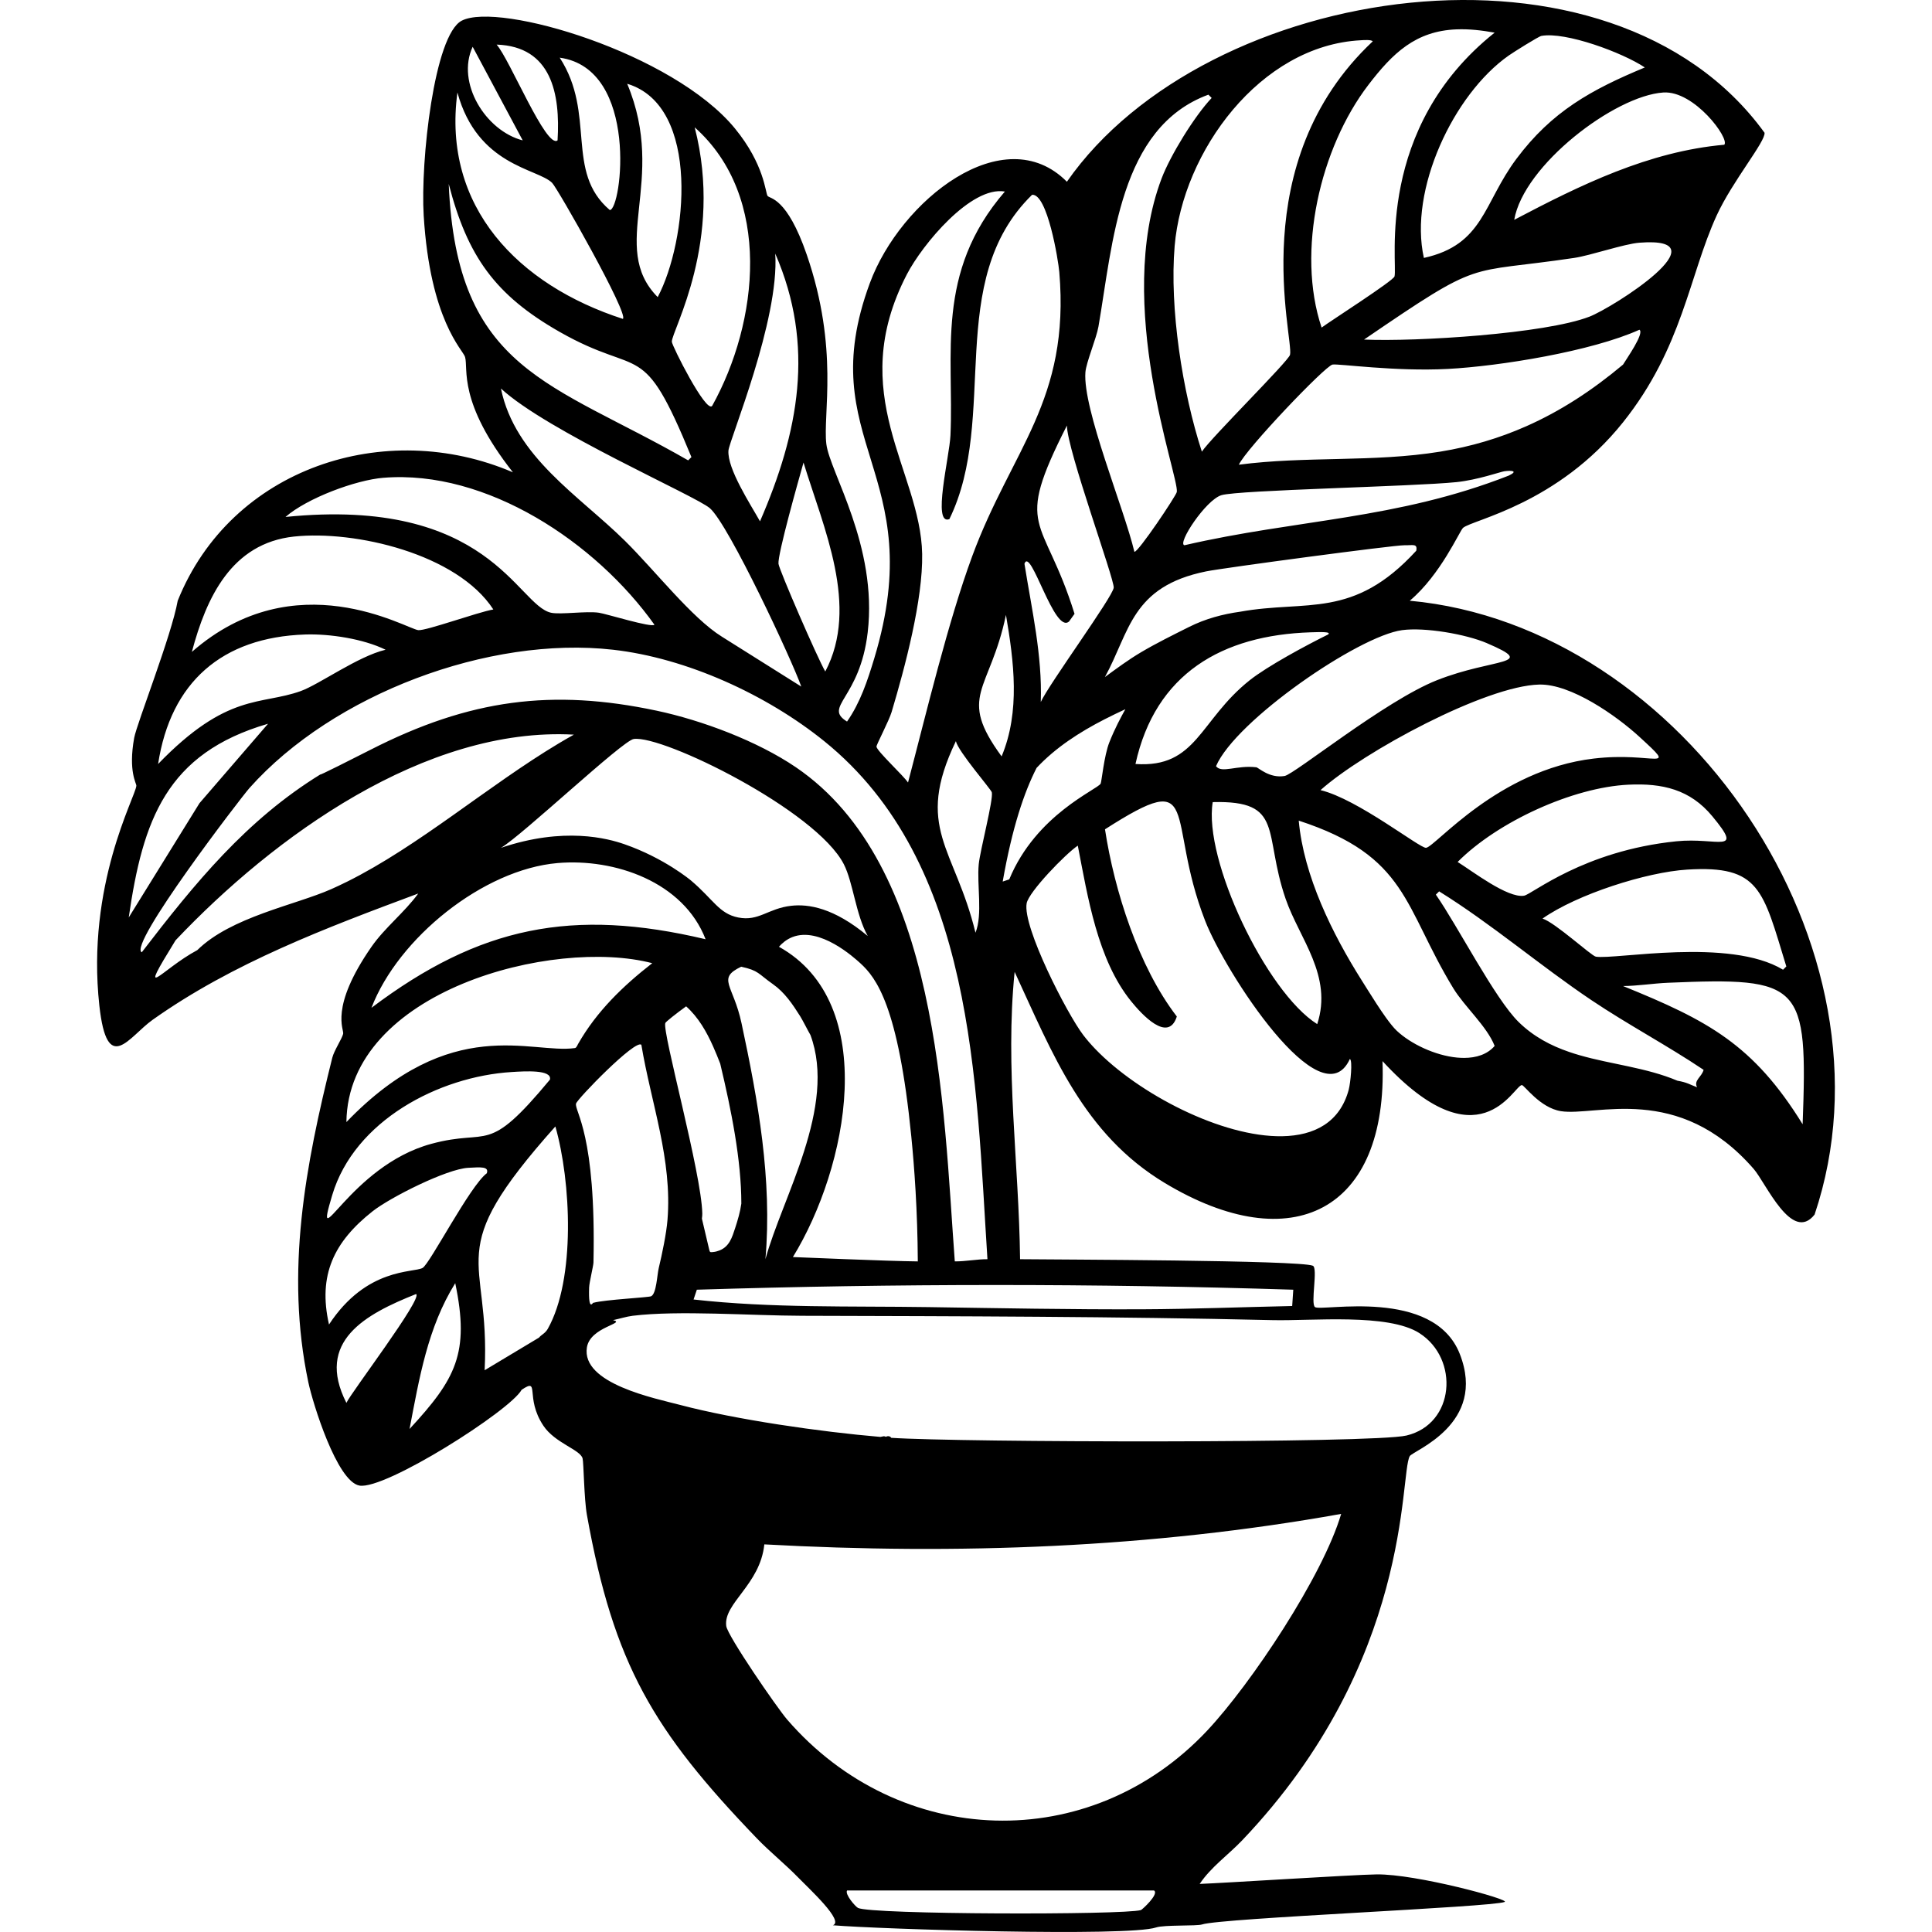 <?xml version="1.0" encoding="UTF-8"?><svg xmlns="http://www.w3.org/2000/svg" viewBox="0 0 1200 1200"><defs><style>.cls-1{fill:#000;}.cls-1,.cls-2{stroke-width:0px;}.cls-3{isolation:isolate;}.cls-2{fill:none;}.cls-4{mix-blend-mode:exclusion;}</style></defs><g class="cls-3"><g id="Layer_2"><g id="Layer_1-2"><g class="cls-4"><path class="cls-1" d="M875.62,373.14c19.31-16.25,30.98-43.45,33.12-45.29,5.88-5.06,58.73-14.68,99.37-65.57,36.92-46.24,41.03-91.08,58.14-128.44,9.75-21.29,30.47-46.01,29.74-51.38-95.57-131.92-346.94-93.57-433.32,30.42-39.19-39.48-103.4,11.63-122.36,62.87-36.65,99.04,37.8,117.37,2.7,233.22-4.19,13.83-8.66,27.42-16.9,39.21-15.1-9.38,8.01-13.95,12.84-55.43,6.25-53.65-23.54-99.45-25.69-116.95-2.27-18.52,8.02-58.97-12.17-117.62-12.36-35.91-23-34.65-24.34-36.5-1.38-1.91-1.88-19.47-20.28-41.91C418.11,32.94,309.93.92,286.82,12.83c-17.21,8.87-25.7,87.53-23.66,121,3.99,65.33,24.37,83.42,25.69,87.88,2.16,7.3-4.72,27.87,29.74,71.66-79.45-34.09-175.1-2.73-208.21,79.77-3.85,21.64-25.42,76.24-27.04,85.18-3.78,20.87,1.47,28.23,1.35,29.74-.53,6.98-31.23,61.49-22.98,136.55,4.85,44.1,18.39,19.23,33.12,8.79,49.94-35.4,107.92-57.17,164.95-78.42-8.55,11.76-20.77,21.17-29.07,33.12-26.32,37.92-16.84,51.24-17.58,54.08-.84,3.24-5.62,10.3-6.76,14.87-16.64,66.65-29.33,132.84-14.87,201.45,2.74,13,17.76,61.75,31.77,64.22,15.93,2.81,93.65-46.57,100.72-59.49,11.81-7.91,1.75,4.63,13.52,22.31,7.18,10.78,22.88,14.83,24.34,20.28.73,2.71.88,24.97,2.7,35.15,16.65,92.88,41.27,133.99,105.46,200.77,8.12,8.45,17.49,15.92,25.69,24.34,7.35,7.54,28.76,27.15,21.63,29.74,29.18,2.44,183.28,7.23,200.77,1.35,5.04-1.69,25.21-.76,28.53-1.86,12.04-3.98,179.88-10.69,187.95-13.98,3.67-1.5-55.02-17.45-79.62-17.11-14.51.2-94.39,5.35-109.82,5.92,7.04-10.54,17.77-18.03,26.36-27.04,106.14-111.38,97.74-226.97,104.1-238.63,1.88-3.46,48.26-19.85,31.09-63.54-16.3-41.49-85.8-26.15-89.91-29.07-2.9-2.05,1.97-24.31-1.35-25.69-8.4-3.5-158.85-3.8-181.84-4.06-.72-59.55-9.4-118.9-3.38-178.46,23.59,50.89,42.7,100.7,93.29,131.14,78.87,47.46,138.61,17.57,135.2-75.71,59.95,65.14,81.34,15.31,86.53,14.87,1.48-.13,11.17,14.15,24.34,16.22,21.48,3.39,72.75-18.02,119.65,35.83,7.63,8.76,23.76,46.3,37.86,28.39,55.67-165.45-81.11-365.62-251.47-381.27ZM1109.51,600.28q-1.01,1.01-2.03,2.03c-33.25-20.14-104.4-6.12-116.27-8.11-2.79-.47-25.14-21.09-33.12-23.66,21.36-15.05,64.55-28.87,89.91-30.42,45.17-2.77,46.91,12.54,61.52,60.16ZM1063.55,506.99c19.89,24.02,3.24,12.94-22.31,15.55-57.9,5.92-89.63,32.99-94.64,33.8-10.19,1.65-32.02-15.21-41.24-20.96,24.84-24.98,71.53-46.36,106.13-48,21.06-1,38.24,2.92,52.05,19.6ZM1018.25,457.64c24.73,22.67,9.31,9.07-28.39,13.52-59.53,7.03-98.16,54.65-104.1,55.43-3.71.49-42.41-30.27-65.57-35.83,26.88-23.97,102.59-64.8,135.88-65.57,19.66-.46,47.76,19.22,62.19,32.45ZM923.61,399.51c32.15,13.77,4.37,8.98-31.09,22.98-32.15,12.7-88.51,58.45-94.64,59.49-9.42,1.6-16.24-5.25-17.58-5.41-12.12-1.46-21.56,3.97-25.01-.68,12.18-28.38,88.49-80.87,115.6-84.5,14.12-1.89,39.55,2.47,52.73,8.11ZM753.26,498.2c44.81-1.12,31.1,19.05,45.29,60.16,8.53,24.7,29.41,47.61,19.6,77.74-31.74-19.97-70.85-102.37-64.9-137.9ZM705.26,474.54c12.33-56.21,53.89-80.03,108.84-81.8,6.52-.21,12.96-.42,10.82,1.35-13.48,6.64-37.66,19.65-48.67,28.39-31.36,24.91-32.85,54.68-70.98,52.05ZM879.67,342.05c-39.2,42.84-68.03,30.42-109.34,37.89-10.9,1.52-21.54,4.34-31.79,9.47-9.99,5.01-20.17,10.01-29.79,15.7-7.8,4.61-15.14,10.05-22.47,15.42,15.48-28.05,16.3-56.22,62.92-65.64,10.78-2.18,116.83-16.36,123.03-16.22,5.3.12,8.31-1.28,7.44,3.38ZM937.13,295.4c-69.72,27.33-131.39,27.07-201.45,43.26-4.69-.89,13.24-28.18,22.98-31.1,10.7-3.21,119.23-5.34,146.02-8.11,13.11-1.36,27.34-6.42,29.74-6.76,4.29-.6,8.89-.24,2.71,2.7ZM1008.11,226.45c-19.05,15.97-38.72,28.83-60.09,38.29-16.62,7.36-34.28,12.66-53.48,15.79-41.46,6.75-83.53,2.66-125.06,8.11,4.4-9.76,53.52-61.28,58.14-62.19,3.52-.7,38.78,4.44,71.66,2.7,32.27-1.7,89.31-10.93,118.98-24.34,3.38,2.05-8.27,18.43-10.14,21.63ZM987.16,196.71c-27.41,10.59-107.42,15.62-139.93,14.2,74.75-51.03,61.71-40.46,130.47-50.7,10.3-1.53,31.06-8.73,40.56-9.46,53.39-4.15-16.26,40.24-31.1,45.97ZM1070.98,89.9c-47.01,4.18-89.3,24.99-130.47,46.64,5.85-33.93,62.38-77.09,92.61-79.09,19.26-1.28,41.42,28.74,37.86,32.45ZM957.41,22.3c14.96-2.73,50.38,10.34,64.22,19.6-33.32,13.84-57.8,27.36-79.77,56.78-20.66,27.67-20.26,53.31-57.46,61.52-9.47-42.13,18.27-101.57,52.73-125.74,2.8-1.97,18.51-11.85,20.28-12.17ZM904.69,18.24c8.03-.32,15.79.64,23.66,2.03-74.51,59.37-60.13,143.15-62.19,151.42-.67,2.68-39.87,27.75-45.29,31.77-15.84-47.2-.95-111.56,29.07-150.75,15.08-19.68,29.28-33.46,54.76-34.48ZM845.2,25c1.75-.09,6.55-.48,7.44.68-80.5,75.57-48.93,184.46-51.38,194.69-.95,3.96-48.99,51.45-54.76,60.16-12.1-37.12-20.17-89.2-16.9-127.76,4.97-58.6,53.06-124.55,115.6-127.76ZM674.17,231.18c.48-6.1,6.85-21.1,8.11-28.39,8.98-51.83,12.89-123.66,68.28-143.99q1.01,1.01,2.03,2.03c-10.83,11.47-25.7,35.79-31.1,50.02-29.69,78.37,10.84,184.89,9.46,194.69-.32,2.26-24.2,37.88-26.36,37.18-6.38-26.94-32.2-88.8-30.42-111.54ZM691.74,365.03c-.55,5.66-39.94,59.47-45.29,70.98.97-29.2-5.59-57.19-10.14-85.85,3.82-11.09,18.59,44.09,27.72,35.83q1.69-2.37,3.38-4.73c-19.39-62.33-38.32-50.78-4.73-116.95.15,15.26,29.57,95.5,29.07,100.72ZM553.84,442.1c8.3-27.78,19.44-69.63,18.93-98.02-.94-51.67-48.22-99.02-9.46-173.73,9.56-18.42,39.81-55.02,60.84-51.38-43.61,50.42-31.5,100.83-33.8,151.42-.62,13.56-11.47,56.14-.68,52.05,31-63.45-3.5-147.85,51.38-201.45,9.5-.82,16.27,40.55,16.9,48,6.77,79.88-29.64,110.17-54.08,176.44-15.03,40.74-28.59,97.77-39.88,140.61-2.74-4.2-19.47-19.66-19.6-22.31-.06-1.18,7.78-16,9.46-21.63ZM605.89,579.32c-12.8-52.85-38.16-64.91-12.17-118.98,1.34,6.38,21.85,29.89,22.31,31.77,1.09,4.42-7.28,36.1-8.11,44.62-1.25,12.88,2.54,31.33-2.03,42.59ZM624.82,381.93c4.92,28.82,8.99,59.94-2.7,87.88-27.8-38.02-7.34-39.89,2.7-87.88ZM512.6,417.08c-4.9-8.37-28.72-63.29-29.07-66.92-.57-5.88,12.31-51.39,15.55-62.87,12.41,40.63,34.84,89.29,13.52,129.79ZM481.51,157.5c24.95,57.22,14.49,111.17-9.46,166.3-5.93-10.57-20.41-32.7-19.6-43.94.46-6.37,31.75-81.03,29.07-122.36ZM442.3,252.14c-3.87,4.53-24.97-37.45-25.01-39.88-.13-6.83,32.4-62.55,14.2-133.17,48.45,43.14,39.73,121.06,10.82,173.06ZM408.5,184.54c-30.95-31.36,6.34-72.08-18.93-132.5,45.95,13.76,37.2,98.15,18.93,132.5ZM378.75,130.46c-28.06-23.92-8.34-59.54-31.1-94.64,49.55,6.88,38.46,94.65,31.1,94.64ZM346.31,87.19c-7.01,5.56-29.79-50.54-37.86-59.49,34.11,1.16,39.62,30.52,37.86,59.49ZM293.58,29.06q15.55,29.07,31.09,58.14c-23.1-5.98-41.45-35.82-31.09-58.14ZM284.11,57.45c12.47,45.66,49.7,47.12,58.81,56.11,3.4,3.35,48.07,82.1,43.94,84.5-64.75-20.94-112.33-69.42-102.75-140.61ZM278.71,114.23c11.62,44.88,28.71,69.03,68.95,91.94,51.16,29.12,50.99,2.68,81.8,77.74q-1.01,1.01-2.03,2.03c-84.86-48.76-143.81-55.29-148.72-171.7ZM311.15,241.32c28.82,26.58,121.05,66.72,129.79,74.36,11.78,10.3,51.07,94.57,56.75,110.77l-49.32-31c-18.65-11.58-41.47-41.02-60.16-59.49-28.4-28.06-68.35-52.13-77.07-94.64ZM238.15,296.76c64.18-5.2,132.08,40.29,168.33,91.26-1.5,2.06-29.92-6.78-34.48-7.44-8-1.16-23.84,1.3-29.74,0-21.09-4.63-38.45-72.29-164.94-59.49,13.57-11.78,43.66-22.94,60.84-24.34ZM182.71,333.26c37.6-4,101.17,10.62,123.71,45.29-9.68,1.67-41.94,13.39-46.64,12.84-7.47-.87-76.34-42.77-140.61,13.52,8.99-33.77,24.61-67.51,63.54-71.66ZM189.47,394.1c15.33-.52,36.2,2.68,50.02,9.46-17.2,4.09-41.23,21.56-52.73,25.69-24.94,8.95-45.47.7-88.56,45.29,7.79-50.79,39.67-78.69,91.26-80.44ZM166.49,449.53q-21.29,24.67-42.59,49.35-21.97,35.49-43.94,70.98c8.77-60.6,23.36-101.94,86.53-120.33ZM88.07,591.49c-8.83-4.2,61.56-96.06,66.92-102.08,51.96-58.28,148.51-94.59,225.78-85.85,45.75,5.17,95.43,27.95,131.15,56.78,93.62,75.58,94.23,211.53,101.4,321.78-6.33-.07-13.57,1.42-20.28,1.35-7.23-96.85-9.47-246.23-98.7-306.91-23.9-16.25-58.31-29.17-86.53-35.15-64.6-13.69-115.94-7.25-177.79,24.34-9.21,4.7-33.72,17.09-30.84,15.14-46.2,28.4-78.16,67.71-111.12,110.59ZM483.82,588.05c1.76-1.99,4.49-4.5,8.37-6.02,16.98-6.63,38.26,12.69,42.15,16.23,9.9,9,23.64,26.63,31.67,107.48,1.92,19.36,3.87,45.9,4.06,77.74-19.06-.17-75.88-2.68-77.58-2.7,34.17-55.69,54.38-157.61-8.67-192.73ZM460.55,635.43c-5.11-23.83-15.52-27.64-.19-34.99,11.03,2.41,10.47,4.35,19.72,10.84,7.32,5.15,12.2,12.43,16.94,19.95,1.54,2.45,4.87,9.1,6.36,11.62,16.52,44.55-17.51,100.86-27.96,139.27-13.96-.26,13.96.33,0,0,4.28-49.41-4.54-98.49-14.87-146.69ZM413.23,635.43c.25-.75,6.79-5.93,12.94-10.37,7.57,6.77,12.65,15.67,16.77,24.92,1.56,3.51,3.01,7.08,4.4,10.67,6.87,28.78,13.13,59.94,13.12,86.94-.72,5.14-2.2,10.14-3.82,15.12-1.9,5.81-3.59,11.55-9.78,13.98-1.26.5-2.56.83-3.92.97-1.88.19-2.03.22-2.46-1.6-.91-3.8-1.79-7.61-2.69-11.41-.61-2.58-1.21-5.16-1.82-7.73.16-1.2.26-2.28.24-3.17-.47-24.99-24.92-112.6-22.98-118.3ZM311.15,526.6c13-7.54,75.51-66.62,82.47-67.6,18.14-2.56,113.3,44.31,130.47,77.74,5.81,11.31,7.41,31.29,14.87,44.62-21.12-17.64-36.93-19.95-47.51-18.76-14.4,1.61-20.13,9.83-32.94,7.27-11.92-2.38-15.35-11.16-29.3-22.95,0,0-16.44-13.89-41.35-22.55-10.28-3.58-37.49-11.03-76.72,2.24ZM215.34,547.74c-3.2,1.59-6.42,3.11-9.64,4.54-22.21,9.85-62.21,17.2-83.15,37.86-22.59,12.06-38.33,34.23-13.52-6.08,60.93-64.38,155.12-132.82,247.42-127.76-3.15,1.76-6.3,3.58-9.44,5.46-43.97,26.32-86.8,63.68-131.66,85.99ZM346.31,536.06c35.46-3.04,78.18,11.66,91.94,47.32-82.62-19.59-140.31-8.07-207.53,42.59,16.63-43.31,69.39-85.94,115.6-89.91ZM206.37,742.24c13.77-46.12,66.1-73.62,111.54-76.39,7.97-.49,25.15-1.64,23.66,4.73-39.7,47.84-36.92,29.91-73.68,39.88-51.04,13.84-73.83,73.01-61.52,31.77ZM231.39,752.38c10.96-8.65,46.12-26.36,59.49-27.04,7.65-.39,12.96-.94,11.49,3.38-10.44,7.76-35.37,56.28-39.88,58.81-5.65,3.17-34.76-.45-58.14,35.15-6.99-30.76,3.13-51.43,27.04-70.3ZM215.16,871.36c-19.5-38.28,11.92-55.13,43.26-67.6,4.57,2.27-40.63,61.55-43.26,67.6ZM254.37,887.58c6.04-31.36,11.2-62.97,28.39-90.58,9.1,43.47.3,59.54-28.39,90.58ZM340.22,825.39c-1.62,2.87-4.07,3.65-5.41,5.41q-16.9,10.14-33.8,20.28c3.68-73.07-27.73-71.1,43.94-151.42,9.72,34.04,12.69,94.84-4.73,125.74ZM215.16,696.95c.9-81.61,128.59-114.75,189.96-98.7-9.08,7.07-17.68,14.53-25.46,22.74-3.89,4.11-7.57,8.4-11.01,12.93-3.43,4.53-6.62,9.3-9.5,14.35-.16.05-.95,2.55-2.03,2.7-27.12,3.89-76.81-21.69-141.96,45.97ZM357.8,685.46c.58-2.74,36.98-40.28,40.56-36.5,6.11,36.53,19.29,71.31,16.22,108.84-.68,8.38-3.37,21.29-5.41,29.74-1.06,4.39-1.43,16-4.73,17.58-1.63.78-28.74,2.11-35.83,4.06-.16-.82-3.23,6.68-2.7-9.46.1-3.17,2.66-13.44,2.7-15.55,1.76-80.19-11.84-93.8-10.82-98.7ZM708.64,1186.38c-10.79,3.14-168.01,2.83-175.76-1.35-1.57-.85-8.18-8.32-6.76-10.82h190.63c3.45,2.08-7.35,11.95-8.11,12.17ZM749.88,1074.84c-72.98,77.72-191.3,73.68-260.94-6.76-6.24-7.21-37.06-51.99-37.86-58.14-1.83-14.17,21.05-25.57,23.66-50.7,119.59,6.58,240.23,2.23,358.28-18.93-11.33,38.56-56.02,105.64-83.15,134.52ZM881.7,828.09c24.75,15.91,22.05,56.34-8.11,63.54-20.62,4.92-277.83,4.29-320.08,1.42-.07-.15-.16-.29-.27-.41,0,0-.02-.01-.03-.02-.11-.11-.22-.21-.37-.29-.05-.03-.12-.05-.18-.07-.11-.05-.22-.1-.36-.14-.21-.05-.44-.08-.7-.08,0,0,0,0-.01,0,0,0,0,0,0,0-.29,0-.58.07-.87.17-.06.02-.11.04-.16.06-.11.05-.22.13-.33.19-.2-.1-.4-.2-.6-.3-.53-.12-1.05-.09-1.57.09-.41.08-.81.17-1.22.25-37.22-3.14-89.93-10.77-124.16-19.81-15.77-4.16-61.8-13.26-58.14-35.83,2.07-12.77,24.71-14.92,16.22-16.9,3.84-.8,8.4-2.24,12.17-2.7,28.49-3.49,73.06-.09,105.46,0,97.24.28,194.83.43,292.03,2.7,24.68.58,71.79-4.4,91.26,8.11ZM803.28,801.05q-.34,5.07-.68,10.14c-31.1.67-62.18,1.9-93.29,2.03-44.01.18-88.47-.69-132.5-1.35-48.62-.73-97.87.68-146.02-4.73l2.03-6.08c123.46-3.86,247.01-3.92,370.45,0ZM626.85,546.2q-2.03.68-4.06,1.35c5.96-33.77,13.3-55.39,21.05-70.59,11.85-12.67,26.69-22.22,42.17-30.16,4.28-2.19,8.61-4.27,12.97-6.3-2.9,5.24-6.46,11.81-9.93,20.52-3.29,8.25-4.8,24.52-5.41,25.69-1.94,3.71-40.11,19.09-56.78,59.49ZM837.76,676.67c-5.42,20.39-21.26,28.71-41.34,29.06-37.29.65-89.2-26.19-116.15-54.22-.69-.72-1.36-1.44-2.02-2.16-1.31-1.44-2.56-2.88-3.73-4.32-.59-.72-1.15-1.44-1.7-2.16-10.02-13.11-37.79-67.14-35.15-81.8,1.28-7.09,24.14-30.72,31.77-35.83,6.18,31.74,12.18,70.81,33.12,96.67,6.4,7.9,23.04,26.27,28.39,9.46-23.76-30.9-38.77-78-44.62-116.27,61.31-39.3,37.11-7.81,62.19,56.78,12.29,31.65,72.28,124.62,89.91,85.85,1.83.94.34,15.12-.68,18.93ZM909.27,657.08c-1.39,0-2.81-.07-4.25-.2-13.65-1.29-28.82-8.5-37.51-16.71-1.9-1.8-4.23-4.71-6.68-8.12-3.92-5.45-8.17-12.16-11.56-17.57-.42-.68-.83-1.33-1.23-1.96-.79-1.26-1.52-2.42-2.16-3.44-18.33-28.99-36.14-65.09-39.21-99.37,67.85,22.12,65.06,53.35,95.99,104.1,6.98,11.45,20.89,23.61,25.69,35.83-4.53,5.28-11.41,7.45-19.08,7.45ZM1054.08,675.32c-4.48-1.65-6.03-3.01-12.17-4.06-19.4-8.2-40.94-10.1-60.95-15.89-2.11-.61-4.2-1.26-6.26-1.97-11.38-3.89-22.11-9.45-31.48-18.64-14.7-14.42-37.85-59.66-51.38-79.09q1.01-1.01,2.03-2.03c32.81,20.39,62.74,46.18,94.64,67.6,22.68,15.23,47.02,28.08,69.63,43.26-1.2,4.51-6.31,6.55-4.06,10.82ZM1119.65,698.3c-30.69-49.63-58.85-64.47-111.54-85.85,9.17-.07,18.64-1.64,27.72-2.03,83.71-3.55,87.03.26,83.82,87.88Z"/><rect class="cls-2" width="1200" height="1200"/></g></g></g></g></svg>